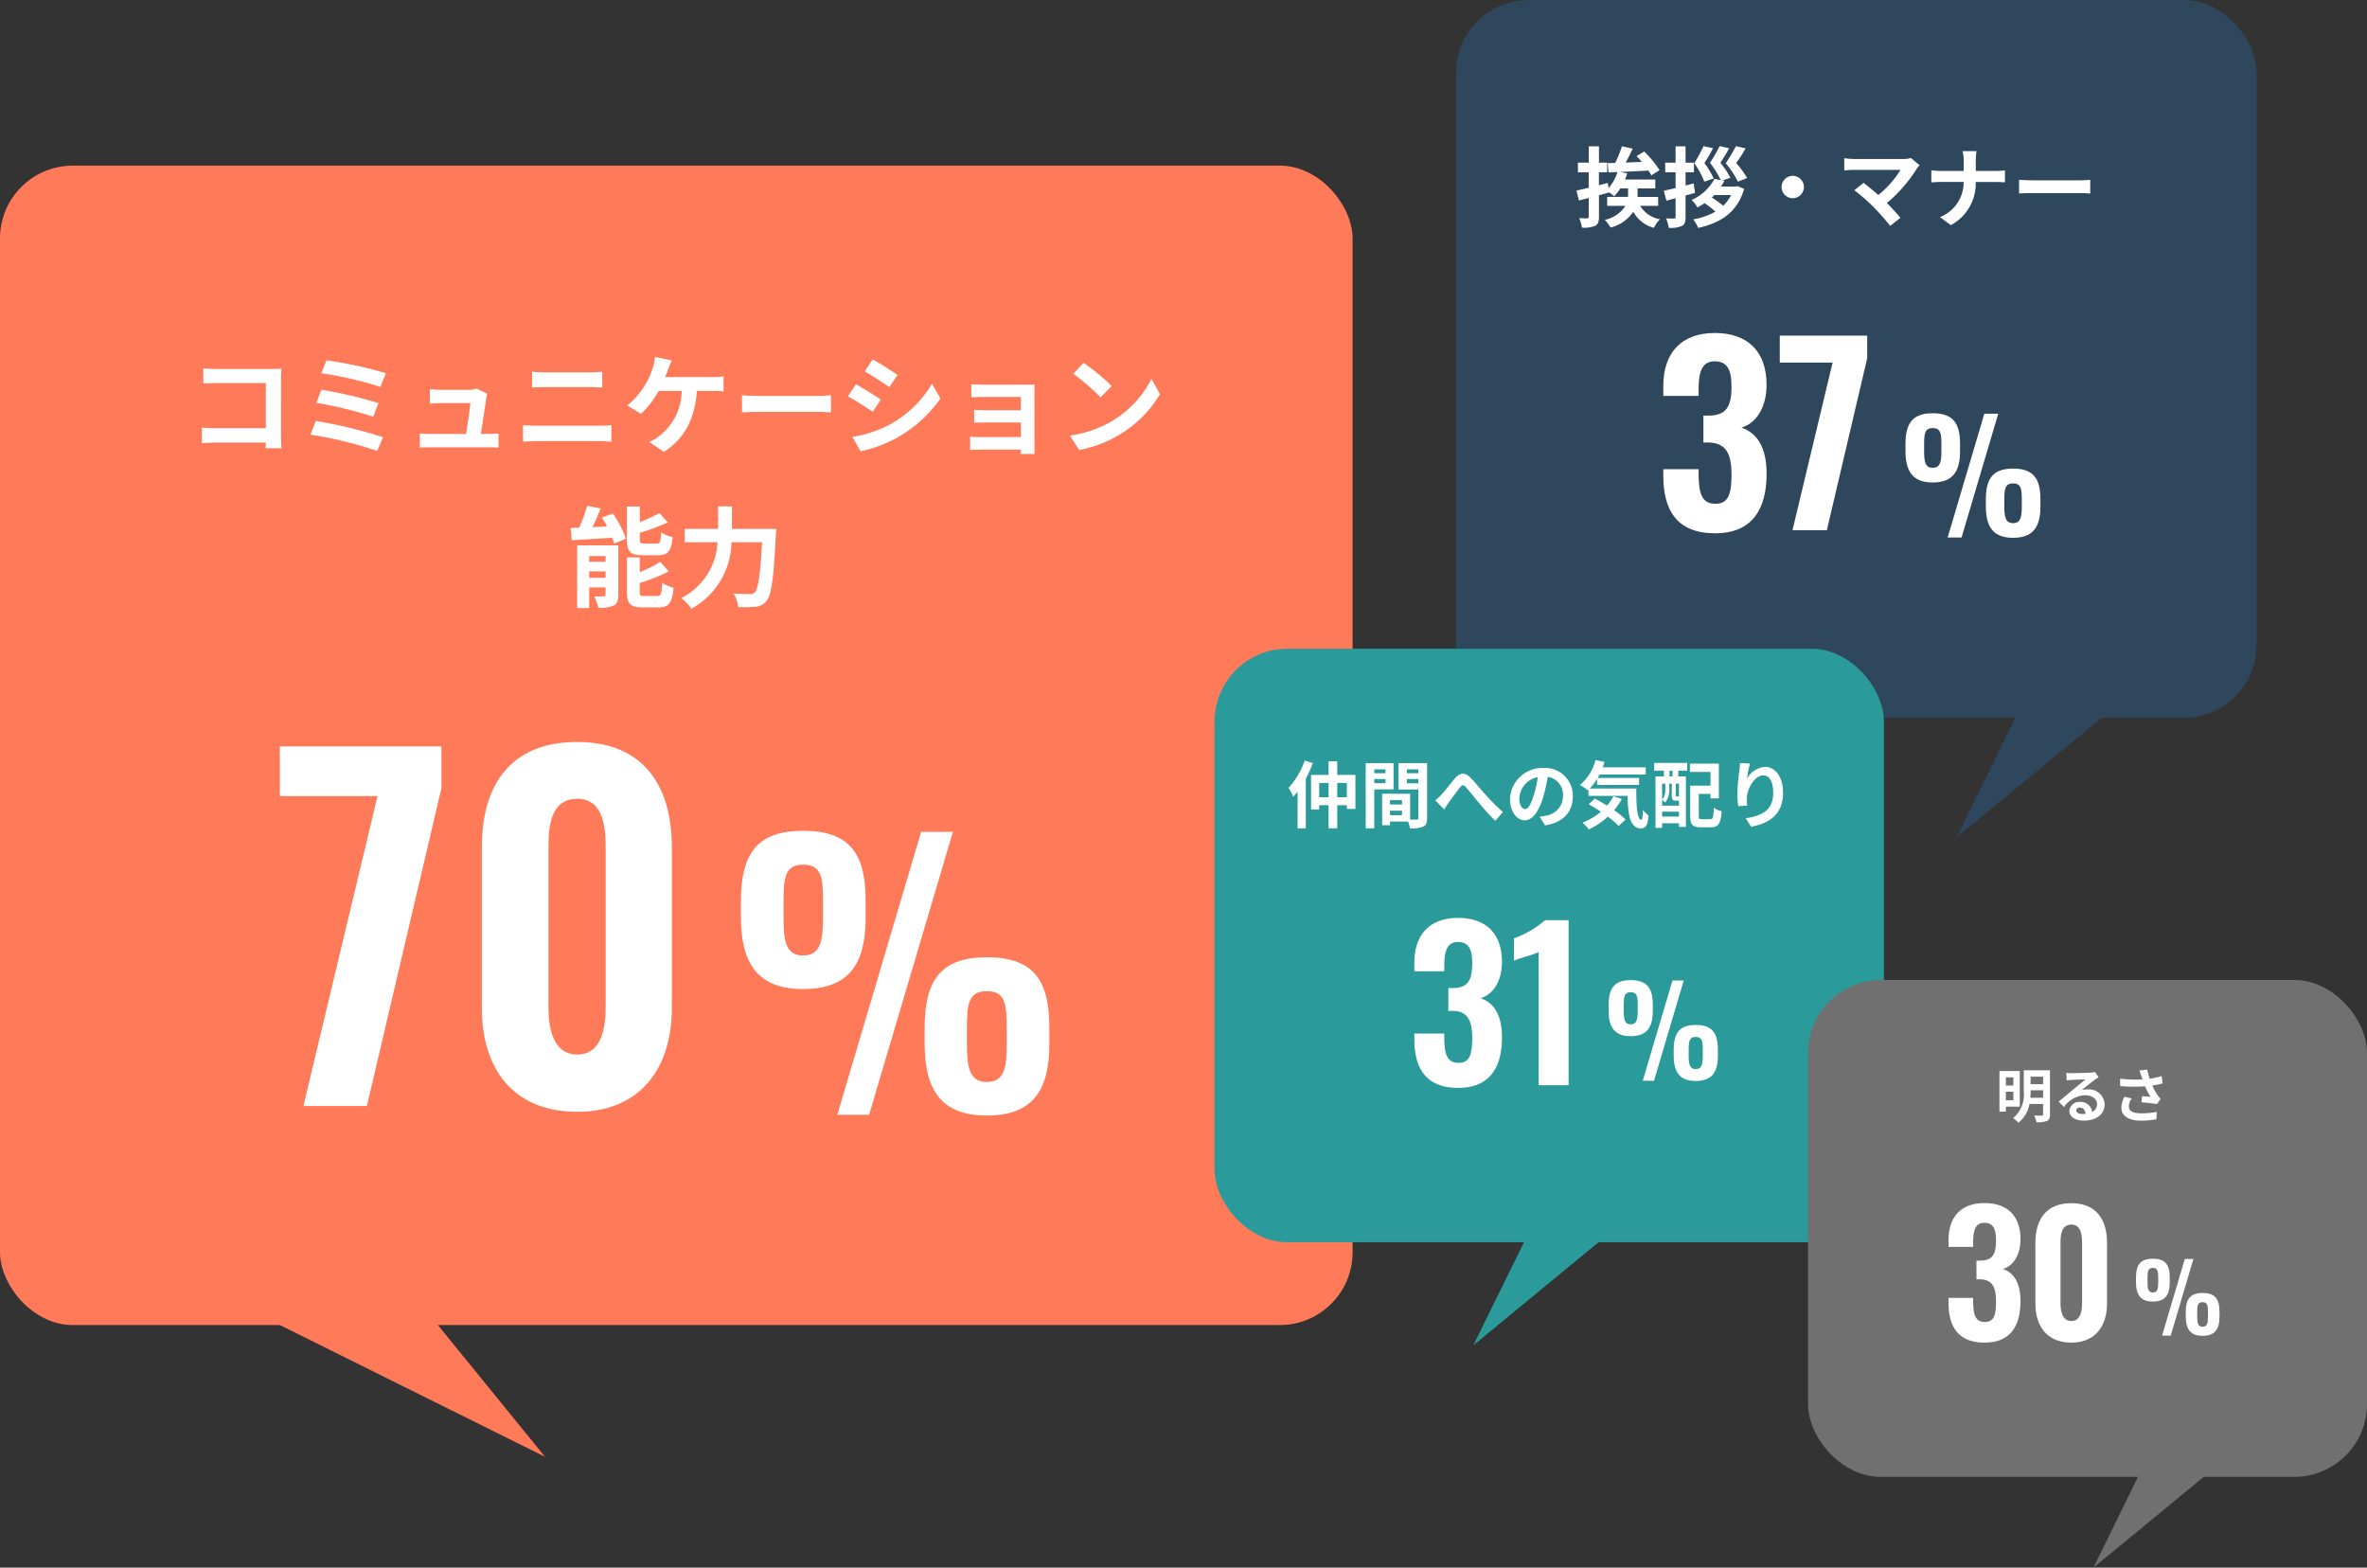 <svg xmlns="http://www.w3.org/2000/svg" width="325.256" height="215.402" viewBox="0 0 325.256 215.402">
  <rect x="0" y="0" width="325.256" height="215.402" fill="#333333" stroke="none"/>
  <g id="グループ_7679" data-name="グループ 7679" transform="translate(8611.128 -788)">
    <rect id="長方形_5472" data-name="長方形 5472" width="185.861" height="159.309" rx="10" transform="translate(-8611.128 810.759)" fill="#ff7a59"/>
    <path id="パス_12662" data-name="パス 12662" d="M-64.995-10.65v2.085c.42-.03,1.23-.06,1.86-.06H-56.4v6.21h-6.915c-.675,0-1.35-.045-1.875-.09V-.36c.5-.045,1.35-.09,1.935-.09h6.84c0,.285,0,.54-.015.78h2.175c-.03-.45-.06-1.245-.06-1.77V-9.21c0-.435.03-1.035.045-1.38-.255.015-.885.03-1.32.03h-7.56C-63.66-10.56-64.44-10.59-64.995-10.65Zm16.92-1.1-.705,1.77A51.459,51.459,0,0,1-40.665-8.1l.765-1.875A54.778,54.778,0,0,0-48.075-11.745Zm-.69,4.035-.69,1.815A52.151,52.151,0,0,1-41.655-4l.735-1.875A61.836,61.836,0,0,0-48.765-7.71Zm-.765,4.29-.75,1.89A53.515,53.515,0,0,1-41.115.7l.825-1.875A64.1,64.1,0,0,0-49.53-3.42Zm23.565-3.735-1.455-.7a3.4,3.4,0,0,1-1.11.165h-3.84c-.4,0-1.1-.045-1.485-.09V-5.8c.435-.03,1.02-.075,1.5-.075h4.05c-.045.84-.375,2.97-.585,4.245h-4.86a14.41,14.41,0,0,1-1.485-.075V.24C-34.665.21-34.29.2-33.75.2h7.89c.405,0,1.14.03,1.44.045V-1.695c-.39.045-1.08.06-1.47.06h-.96c.225-1.425.615-4,.735-4.89A4.181,4.181,0,0,1-25.965-7.155Zm6.165-3.03V-8.01c.51-.03,1.2-.06,1.77-.06h6.195c.525,0,1.23.045,1.665.06v-2.175c-.42.045-1.065.09-1.665.09h-6.21C-18.555-10.095-19.26-10.125-19.8-10.185ZM-21.06-2.85V-.555c.555-.045,1.29-.09,1.875-.09h8.61a16.294,16.294,0,0,1,1.65.09V-2.85a15.2,15.2,0,0,1-1.65.09h-8.61C-19.77-2.76-20.475-2.805-21.06-2.85ZM-.615-11.745-2.94-12.21a5.9,5.9,0,0,1-.315,1.545,9.427,9.427,0,0,1-.87,2.04,11.487,11.487,0,0,1-2.6,3.09l1.875,1.14a12.35,12.35,0,0,0,2.43-3.15H.75a7.992,7.992,0,0,1-3.06,6.18A5.4,5.4,0,0,1-3.735-.54L-1.71.825c2.715-1.71,4.275-4.4,4.545-8.37h2.1a15.505,15.505,0,0,1,1.56.06V-9.54a9.836,9.836,0,0,1-1.56.1H-1.53c.165-.39.3-.78.42-1.1S-.795-11.37-.615-11.745Zm9.645,4.8V-4.59c.555-.045,1.56-.075,2.415-.075H19.5c.63,0,1.395.06,1.755.075V-6.945c-.39.03-1.05.09-1.755.09H11.445C10.665-6.855,9.57-6.9,9.03-6.945ZM26.985-11.88,25.89-10.23c.99.555,2.55,1.575,3.39,2.16L30.4-9.735C29.625-10.275,27.975-11.34,26.985-11.88ZM24.195-1.23,25.32.75a18.252,18.252,0,0,0,5.01-1.86A18.112,18.112,0,0,0,36.3-6.495l-1.155-2.04A15.291,15.291,0,0,1,29.31-2.91,16.253,16.253,0,0,1,24.195-1.23Zm.48-7.23L23.58-6.8c1.005.525,2.565,1.545,3.42,2.13l1.095-1.68C27.33-6.885,25.68-7.92,24.675-8.46Zm15.87-.015V-6.66c.36-.03,1.305-.06,1.86-.06h4.95V-4.9H42.57c-.57,0-1.245-.015-1.635-.045v1.77c.345-.015,1.065-.03,1.635-.03h4.785v2h-5.67a12.871,12.871,0,0,1-1.305-.06V.57c.255-.015.87-.045,1.29-.045h5.685c0,.225,0,.465-.015.6h1.89c0-.27-.015-.78-.015-1.02v-7.53c0-.315,0-.81.015-1-.24.015-.8.03-1.155.03H42.4C41.85-8.4,40.935-8.43,40.545-8.475ZM55.965-11.4l-1.41,1.5a31.189,31.189,0,0,1,3.75,3.24l1.53-1.56A30.3,30.3,0,0,0,55.965-11.4ZM54.09-1.41,55.35.57a16.245,16.245,0,0,0,5.565-2.115,15.95,15.95,0,0,0,5.55-5.55L65.295-9.21a14.124,14.124,0,0,1-5.46,5.835A15.46,15.46,0,0,1,54.09-1.41ZM-2.535,15.03c1.38,0,1.845-.555,2.04-2.475A4.931,4.931,0,0,1-2.07,11.9c-.06,1.305-.165,1.53-.645,1.53H-4.35c-.57,0-.66-.06-.66-.6V11.94a28.244,28.244,0,0,0,3.84-1.41L-2.31,9.24a23.37,23.37,0,0,1-2.7,1.245V8.34H-6.78v4.515c0,1.65.42,2.175,2.175,2.175Zm-9.435,3.105V17.25h2.25v.885Zm2.25-2.985v.78h-2.25v-.78Zm1.755-1.47H-13.62v8.61h1.65V19.455h2.25v1c0,.18-.06.225-.24.225a12.461,12.461,0,0,1-1.32,0,7.321,7.321,0,0,1,.57,1.575,4.446,4.446,0,0,0,2.1-.3c.5-.255.645-.69.645-1.47Zm-2.25-3.825c.24.39.48.81.7,1.23l-1.995.09c.375-.8.78-1.7,1.125-2.565l-1.86-.375a23.7,23.7,0,0,1-1.1,3.015c-.42.015-.81.03-1.17.03l.15,1.695c1.53-.09,3.57-.21,5.55-.345a5.54,5.54,0,0,1,.27.8l1.635-.66A14.315,14.315,0,0,0-8.715,9.3Zm5.88,10.785c-.585,0-.69-.075-.69-.6v-1.2a22.741,22.741,0,0,0,4-1.59L-2.2,15.945a16.989,16.989,0,0,1-2.82,1.41V15.33H-6.78v4.71c0,1.65.435,2.16,2.19,2.16h2.13c1.44,0,1.89-.585,2.085-2.7a5.553,5.553,0,0,1-1.56-.66c-.075,1.515-.18,1.8-.69,1.8ZM7.65,11.415V8.325h-1.9v3.09H1.155v1.83H5.67a9.147,9.147,0,0,1-4.98,7.68,7.114,7.114,0,0,1,1.4,1.455,10.661,10.661,0,0,0,5.5-9.135h4.2c-.24,4.455-.54,6.42-.99,6.885a.886.886,0,0,1-.705.24c-.39,0-1.275,0-2.22-.075A4.144,4.144,0,0,1,8.49,22.14a15.256,15.256,0,0,0,2.4-.03,2.022,2.022,0,0,0,1.53-.84c.66-.78.96-3.03,1.26-9,.03-.24.045-.855.045-.855Z" transform="translate(-8518.198 849.258)" fill="#fff"/>
    <path id="パス_12661" data-name="パス 12661" d="M-24.766,0h8.723L-5.8-43.676V-49.41H-28v6.832h13.42ZM12.871.793c8.6,0,12.993-5.917,12.993-14.274V-35.563c0-8.6-4.026-14.457-12.993-14.457C3.782-50.02-.244-44.225-.244-35.563v22.082C-.244-5.063,4.087.793,12.871.793Zm0-7.869c-3.416,0-3.965-3.782-3.965-6.588V-35.38c0-2.928.244-6.832,3.965-6.832,3.6,0,3.9,3.9,3.9,6.832v21.716C16.775-10.858,16.287-7.076,12.871-7.076Z" transform="translate(-8544.672 939.971)" fill="#fff"/>
    <path id="パス_12660" data-name="パス 12660" d="M-12.648-17.28c6.24,0,8.592-3.36,8.592-9.792v-2.4c0-6.528-2.3-9.552-8.592-9.552s-8.544,3.12-8.544,9.7v2.16C-21.192-20.736-18.84-17.28-12.648-17.28ZM-7.944,0h4.368L7.944-38.88H3.576Zm-4.7-21.888c-2.448,0-2.688-2.112-2.688-5.376V-29.28c0-3.264.192-5.088,2.688-5.088,2.544,0,2.736,1.776,2.736,5.088v1.968C-9.912-24.048-10.152-21.888-12.648-21.888ZM12.6.1c6.192,0,8.592-3.312,8.592-9.792v-2.352c0-6.576-2.3-9.6-8.592-9.6-6.336,0-8.544,3.168-8.544,9.7v2.16C4.056-3.312,6.408.1,12.6.1Zm0-4.608c-2.448,0-2.736-2.112-2.736-5.376v-1.968c0-3.312.192-5.136,2.736-5.136s2.736,1.776,2.736,5.136v1.968C15.336-6.624,15.1-4.512,12.6-4.512Z" transform="translate(-8488.126 941.177)" fill="#fff"/>
    <rect id="長方形_5473" data-name="長方形 5473" width="109.999" height="98.62" rx="10" transform="translate(-8411.043 788)" fill="#2f475c"/>
    <path id="パス_12651" data-name="パス 12651" d="M-24.492-1.98V-3.2h-2.844c.012-.132.012-.264.012-.4v-.768h2.436V-5.592h-4.164a7.064,7.064,0,0,0,.312-.84l-.96-.2c1.188-.048,2.556-.12,3.864-.192a5.548,5.548,0,0,1,.408.66l1.128-.72a14.491,14.491,0,0,0-2.112-2.556l-1.044.624c.228.24.48.516.708.8-.744.036-1.5.06-2.208.1.324-.6.672-1.284.972-1.92l-1.488-.324A15.016,15.016,0,0,1-30.4-7.872l-1.032.024.12,1.272c.372-.012.792-.024,1.236-.048a6.124,6.124,0,0,1-1.236,2.208l-.1-.708c-.408.108-.816.216-1.224.312V-6.588H-31.5v-1.32h-1.128v-2.244h-1.4v2.244H-35.52v1.32h1.488v2.124c-.624.156-1.212.288-1.692.384l.348,1.368,1.344-.348V-.492c0,.168-.06.216-.216.228s-.648,0-1.1-.024a5.56,5.56,0,0,1,.384,1.308A4.083,4.083,0,0,0-33.144.768c.4-.216.516-.564.516-1.272V-3.432c.468-.12.936-.252,1.392-.384v-.012c.264.18.54.4.7.528a6.484,6.484,0,0,0,.84-1.068h1.068v.744c0,.132,0,.276-.012.42H-31.5V-1.98h2.508A4.472,4.472,0,0,1-31.824-.048a5.519,5.519,0,0,1,.792,1.056,5.35,5.35,0,0,0,3.12-2.172A4.525,4.525,0,0,0-25.08,1.044a4.369,4.369,0,0,1,.84-1.176A3.964,3.964,0,0,1-26.964-1.98ZM-12.264-5.8A12.908,12.908,0,0,0-13.776-7.86a18.2,18.2,0,0,0,1.3-2.016l-1.332-.3a21.458,21.458,0,0,1-1.4,2.34A12.894,12.894,0,0,1-13.536-5.3Zm-4.6.06a12,12,0,0,0-1.272-2.112A21.956,21.956,0,0,0-16.956-9.9l-1.308-.276a20.187,20.187,0,0,1-1.26,2.34A11.928,11.928,0,0,1-18.156-5.3Zm-2.748.684-1.116.288V-6.588h1.152v-1.32h-1.152v-2.244H-22.1v2.244h-1.428v1.32H-22.1v2.172c-.6.144-1.164.264-1.62.36l.36,1.368,1.26-.336V-.456c0,.168-.048.228-.216.228s-.648,0-1.1-.024a5.313,5.313,0,0,1,.384,1.3A3.838,3.838,0,0,0-21.228.78c.384-.2.5-.552.5-1.236V-3.4l1.3-.36Zm5.136,1.6a5.1,5.1,0,0,1-1.08,1.464A14.386,14.386,0,0,0-17.124-3.12c.12-.108.228-.216.348-.336Zm.636-1.164h-2.016c.168-.264.324-.528.468-.8l-.252-.048,1.08-.372A12.947,12.947,0,0,0-15.948-7.9a20.333,20.333,0,0,0,1.212-1.992l-1.32-.288a17.852,17.852,0,0,1-1.32,2.292A12.871,12.871,0,0,1-15.888-5.52l-.876-.156A6.526,6.526,0,0,1-19.9-2.784a3.927,3.927,0,0,1,.8,1.032c.348-.192.684-.384.984-.588A14.229,14.229,0,0,1-16.62-1.188,9.238,9.238,0,0,1-19.68-.12,4.848,4.848,0,0,1-19,1.056c3.084-.684,5.388-2.136,6.324-5.364l-.912-.372ZM-6-6.1A1.547,1.547,0,0,0-7.536-4.56,1.547,1.547,0,0,0-6-3.024,1.547,1.547,0,0,0-4.464-4.56,1.547,1.547,0,0,0-6-6.1ZM11.436-7.56l-1.2-.984a3.876,3.876,0,0,1-1.116.132H2.46A11.522,11.522,0,0,1,1.08-8.52v1.68c.252-.024.9-.084,1.38-.084H8.808A13.318,13.318,0,0,1,5.76-3.468C5-4.128,4.212-4.776,3.732-5.136L2.46-4.116a25.526,25.526,0,0,1,2.64,2.3A31.27,31.27,0,0,1,7.392.78L8.8-.336C8.328-.9,7.62-1.68,6.936-2.364a19.993,19.993,0,0,0,4.092-4.692A4.184,4.184,0,0,1,11.436-7.56Zm6.06-.528v1.32h-3.12c-.48,0-.972-.048-1.332-.084V-5.2c.372-.024.852-.06,1.38-.06h3.06A5.124,5.124,0,0,1,14.232-.432L15.72.672a6.446,6.446,0,0,0,3.42-5.928h2.7c.48,0,1.068.036,1.32.048V-6.84c-.252.024-.756.072-1.308.072h-2.7V-8.076a9.256,9.256,0,0,1,.1-1.416H17.34A6,6,0,0,1,17.5-8.088ZM25.1-5.556v1.884c.444-.036,1.248-.06,1.932-.06H33.48c.5,0,1.116.048,1.4.06V-5.556c-.312.024-.84.072-1.4.072H27.036C26.412-5.484,25.536-5.52,25.1-5.556Z" transform="translate(-8358.782 818.26)" fill="#fff"/>
    <path id="パス_12652" data-name="パス 12652" d="M-6.88.429c5.148,0,7.1-3.333,7.1-8.184,0-3.762-1.419-5.643-3.465-6.336C-1.27-14.652.215-16.8.215-19.965c0-4.587-2.574-7.128-7.128-7.128-4.488,0-7.062,2.64-7.062,7.26v1.386h4.851v-1.122c.033-2.112.429-3.63,2.211-3.63,1.815,0,2.31,1.287,2.31,3.465,0,2.772-.726,3.96-3.1,3.993h-.759v3.7h.825c2.376.1,3.036,1.683,3.036,4.389,0,2.574-.363,4.026-2.211,4.026-1.815,0-2.277-1.32-2.31-3.927v-.825h-4.851v.924C-13.976-2.706-12.061.429-6.88.429ZM3.779,0H8.5l5.544-23.628v-3.1H2.03v3.7H9.29Z" transform="translate(-8368.594 860.847)" fill="#fff"/>
    <path id="パス_12653" data-name="パス 12653" d="M-5.533-7.56c2.73,0,3.759-1.47,3.759-4.284v-1.05c0-2.856-1.008-4.179-3.759-4.179s-3.738,1.365-3.738,4.242v.945C-9.271-9.072-8.242-7.56-5.533-7.56ZM-3.475,0h1.911l5.04-17.01H1.565ZM-5.533-9.576c-1.071,0-1.176-.924-1.176-2.352v-.882c0-1.428.084-2.226,1.176-2.226,1.113,0,1.2.777,1.2,2.226v.861C-4.336-10.521-4.441-9.576-5.533-9.576ZM5.512.042c2.709,0,3.759-1.449,3.759-4.284V-5.271c0-2.877-1.008-4.2-3.759-4.2-2.772,0-3.738,1.386-3.738,4.242v.945C1.775-1.449,2.8.042,5.512.042Zm0-2.016c-1.071,0-1.2-.924-1.2-2.352v-.861c0-1.449.084-2.247,1.2-2.247s1.2.777,1.2,2.247v.861C6.709-2.9,6.6-1.974,5.512-1.974Z" transform="translate(-8340.02 861.856)" fill="#fff"/>
    <rect id="長方形_5473-2" data-name="長方形 5473" width="91.982" height="81.551" rx="10" transform="translate(-8444.232 877.137)" fill="#2a9a9a"/>
    <path id="パス_12659" data-name="パス 12659" d="M-32.57-8.44A10.632,10.632,0,0,1-34.78-4.7a8.618,8.618,0,0,1,.64,1.24c.19-.22.39-.45.59-.71V.87h1.13V-5.94a18.678,18.678,0,0,0,.97-2.15ZM-28.1-3.4V-5.36h1.32V-3.4Zm-2.48,0V-5.36h1.29V-3.4Zm2.48-3.07V-8.34h-1.19v1.87H-31.7v4.76h1.12V-2.3h1.29V.87h1.19V-2.3h1.32v.51h1.18V-6.47Zm6.63-.76v.53h-1.54v-.53Zm-1.54,1.9V-5.9h1.54v.57Zm2.65.85V-8.09h-3.83V.87h1.18V-4.48Zm1.82-.83V-5.9h1.59v.59Zm1.59-1.92v.53h-1.59v-.53Zm-3.9,6.3v-.62h1.65v.62ZM-19.2-2.4h-1.65V-3h1.65Zm3.45-5.69h-3.92v3.63h2.72V-.55c0,.16-.06.22-.24.22-.13.01-.5.01-.89,0V-3.87l-3.36-.01v.01h-.49V.45h1.08V-.06h2.48a4.4,4.4,0,0,1,.26.93A4.321,4.321,0,0,0-16.28.64c.4-.19.53-.54.53-1.18Zm1.12,5.11,1.22,1.25c.17-.26.4-.62.63-.95.43-.57,1.14-1.56,1.54-2.06.29-.37.48-.42.83-.03.47.53,1.22,1.48,1.84,2.22S-7.09-.84-6.37-.16l1.03-1.2c-.95-.85-1.8-1.75-2.44-2.45-.59-.64-1.39-1.67-2.07-2.33-.73-.71-1.38-.64-2.08.15-.62.72-1.39,1.75-1.85,2.23A6.692,6.692,0,0,1-14.63-2.98Zm18.9-.54A3.808,3.808,0,0,0,.23-7.42,4.443,4.443,0,0,0-4.36-3.14c0,1.69.92,2.91,2.03,2.91C-1.24-.23-.38-1.47.22-3.49A20.223,20.223,0,0,0,.82-6.2a2.472,2.472,0,0,1,2.1,2.64A2.714,2.714,0,0,1,.64-.88a7.691,7.691,0,0,1-.93.16L.46.47C2.98.08,4.27-1.41,4.27-3.52Zm-7.35.25A3.148,3.148,0,0,1-.54-6.17a15.01,15.01,0,0,1-.53,2.42c-.41,1.35-.8,1.98-1.22,1.98C-2.68-1.77-3.08-2.26-3.08-3.27ZM9.85-3.54a6.542,6.542,0,0,1-.88,1.29c-.57-.36-1.15-.7-1.67-.97l-.85.78c.53.3,1.11.65,1.68,1.03A8.851,8.851,0,0,1,5.6.1a6.953,6.953,0,0,1,.88.93A11.194,11.194,0,0,0,9.09-.73,10.735,10.735,0,0,1,10.57.56l.95-.9A12.223,12.223,0,0,0,9.94-1.62,8.594,8.594,0,0,0,11-3.16ZM6.6-4.59A7.956,7.956,0,0,0,7.61-5.93v.84h5.77v-.96H7.68c.09-.15.18-.31.26-.47h6.35v-.99H8.38c.09-.24.17-.49.25-.74L7.39-8.51A6.572,6.572,0,0,1,5.26-5.09a9.8,9.8,0,0,1,1.08.75l.09-.08v.83h5.36c.06,2.56.35,4.47,1.81,4.47.77,0,.98-.53,1.07-1.78a4.816,4.816,0,0,1-.77-.74c-.02.81-.06,1.33-.21,1.34-.58,0-.71-1.89-.69-4.29ZM17.97-6.26h-.41v-.8h.41Zm.89,2.76a.218.218,0,0,1-.05-.04c-.02.03-.04.03-.13.03H18.5c-.07,0-.08-.01-.08-.14V-5.27h.44ZM16.54-.74v-.68h2.32v.68Zm.44-4.53v.78a2.037,2.037,0,0,1-.44,1.43V-5.27Zm1.79,2.34h.09v.69H16.54v-.79a2.526,2.526,0,0,1,.42.37,2.769,2.769,0,0,0,.57-1.82v-.79h.34v1.62c0,.59.13.72.56.72ZM15.44-7.06h1.35v.8H15.63V.81h.91V.18h2.32v.5h.95V-6.26H18.76v-.8h1.23V-8.11H15.45ZM22.03-.38c-.39,0-.45-.05-.45-.47V-3.86h1.61v.62h1.15V-8.02H20.36v1.15h2.83v1.88H20.4V-.84c0,1.23.35,1.57,1.46,1.57h1.39c1.03,0,1.35-.51,1.47-2.2a3.527,3.527,0,0,1-1.07-.47c-.06,1.32-.12,1.56-.5,1.56Zm6.58-7.65-1.37-.06a8.857,8.857,0,0,1-.08,1.05,26.312,26.312,0,0,0-.28,3.2,11.311,11.311,0,0,0,.13,1.67l1.23-.08a5.229,5.229,0,0,1-.05-1.06c.05-1.32,1.08-3.09,2.26-3.09.84,0,1.36.86,1.36,2.4,0,2.42-1.57,3.15-3.79,3.49L28.78.65c2.65-.48,4.38-1.83,4.38-4.66,0-2.2-1.08-3.56-2.47-3.56a3.087,3.087,0,0,0-2.48,1.62A16.305,16.305,0,0,1,28.61-8.03Z" transform="translate(-8399.275 900.942)" fill="#fff"/>
    <path id="パス_12657" data-name="パス 12657" d="M-5.306.364C-.938.364.714-2.464.714-6.58c0-3.192-1.2-4.788-2.94-5.376,1.68-.476,2.94-2.3,2.94-4.984,0-3.892-2.184-6.048-6.048-6.048-3.808,0-5.992,2.24-5.992,6.16v1.176H-7.21V-16.6c.028-1.792.364-3.08,1.876-3.08,1.54,0,1.96,1.092,1.96,2.94,0,2.352-.616,3.36-2.632,3.388H-6.65v3.136h.7c2.016.084,2.576,1.428,2.576,3.724,0,2.184-.308,3.416-1.876,3.416-1.54,0-1.932-1.12-1.96-3.332v-.7h-4.116v.784C-11.326-2.3-9.7.364-5.306.364ZM5.754,0H9.87V-22.68H6.65a13.456,13.456,0,0,1-4.284,2.492v3.08c.588-.308,2.8-.84,3.388-1.2Z" transform="translate(-8405.454 937.114)" fill="#fff"/>
    <path id="パス_12658" data-name="パス 12658" d="M-4.479-6.12c2.21,0,3.043-1.19,3.043-3.468v-.85c0-2.312-.816-3.383-3.043-3.383s-3.026,1.1-3.026,3.434v.765C-7.505-7.344-6.672-6.12-4.479-6.12ZM-2.813,0h1.547l4.08-13.77H1.267ZM-4.479-7.752c-.867,0-.952-.748-.952-1.9v-.714c0-1.156.068-1.8.952-1.8.9,0,.969.629.969,1.8v.7C-3.51-8.517-3.6-7.752-4.479-7.752ZM4.463.034c2.193,0,3.043-1.173,3.043-3.468v-.833c0-2.329-.816-3.4-3.043-3.4-2.244,0-3.026,1.122-3.026,3.434v.765C1.437-1.173,2.269.034,4.463.034Zm0-1.632c-.867,0-.969-.748-.969-1.9v-.7c0-1.173.068-1.819.969-1.819s.969.629.969,1.819v.7C5.431-2.346,5.347-1.6,4.463-1.6Z" transform="translate(-8382.577 936.497)" fill="#fff"/>
    <rect id="長方形_5473-3" data-name="長方形 5473" width="76.81" height="68.275" rx="10" transform="translate(-8362.682 922.654)" fill="#707070"/>
    <path id="パス_12656" data-name="パス 12656" d="M-9.52-5.48v1.128h-1.032V-5.48Zm-1.032,3.16V-3.5H-9.52V-2.32Zm1.912.864V-6.344h-2.792V-.768h.88v-.688Zm1.448-1.216a8.833,8.833,0,0,0,.04-.9V-3.7h1.72v1.024Zm1.76-2.9v1.024h-1.72V-5.576Zm.944-.88h-3.6v2.88A4.194,4.194,0,0,1-9.552.12,3.569,3.569,0,0,1-8.84.752,4.089,4.089,0,0,0-7.312-1.816h1.88V-.408c0,.136-.048.184-.192.184s-.624.016-1.056-.008a3.268,3.268,0,0,1,.336.92A3.579,3.579,0,0,0-4.9.512C-4.592.36-4.488.1-4.488-.4ZM-.88-.944c0-.2.192-.384.5-.384.432,0,.728.336.776.856a4.177,4.177,0,0,1-.464.024C-.552-.448-.88-.648-.88-.944ZM-2.24-6.1l.032,1.04c.184-.024.44-.048.656-.064.424-.024,1.528-.072,1.936-.08C-.008-4.856-.84-4.184-1.288-3.816c-.472.392-1.44,1.208-2.008,1.664l.728.752A3.724,3.724,0,0,1,.312-3.024c.944,0,1.664.488,1.664,1.208A1.159,1.159,0,0,1,1.312-.728,1.6,1.6,0,0,0-.392-2.1,1.34,1.34,0,0,0-1.824-.848c0,.8.84,1.312,1.952,1.312,1.936,0,2.9-1,2.9-2.264A2.169,2.169,0,0,0,.632-3.816a3.125,3.125,0,0,0-.76.088c.5-.4,1.344-1.1,1.776-1.408.184-.136.376-.248.56-.368l-.52-.712a3.5,3.5,0,0,1-.608.088c-.456.04-2.168.072-2.592.072A5.552,5.552,0,0,1-2.24-6.1Zm10.3.416c.048.136.1.3.16.488A16.747,16.747,0,0,1,5.144-5.3L5.16-4.28a21.453,21.453,0,0,0,3.416.032A10.512,10.512,0,0,0,9.328-2.8c-.248-.016-.776-.064-1.168-.1l-.08.848c.672.056,1.68.16,2.128.248l.5-.72a5.044,5.044,0,0,1-.432-.536,8.763,8.763,0,0,1-.712-1.3,10.64,10.64,0,0,0,1.424-.288l-.128-1.008a12.047,12.047,0,0,1-1.64.368A9.356,9.356,0,0,1,8.88-6.544L7.8-6.416C7.9-6.152,7.992-5.864,8.056-5.68Zm-1.312,3.1-1-.232A3.275,3.275,0,0,0,5.32-1.32C5.32-.168,6.352.464,7.984.472A11.286,11.286,0,0,0,10.136.28l.056-1.008a11.049,11.049,0,0,1-2.144.192c-1.1,0-1.7-.288-1.7-.96A1.927,1.927,0,0,1,6.744-2.576Z" transform="translate(-8324.946 941.511)" fill="#fff"/>
    <path id="パス_12654" data-name="パス 12654" d="M-6.152.3c3.588,0,4.945-2.323,4.945-5.7,0-2.622-.989-3.933-2.415-4.416,1.38-.391,2.415-1.886,2.415-4.094,0-3.2-1.794-4.968-4.968-4.968-3.128,0-4.922,1.84-4.922,5.06v.966h3.381v-.782c.023-1.472.3-2.53,1.541-2.53,1.265,0,1.61.9,1.61,2.415,0,1.932-.506,2.76-2.162,2.783h-.529V-8.4h.575c1.656.069,2.116,1.173,2.116,3.059,0,1.794-.253,2.806-1.541,2.806-1.265,0-1.587-.92-1.61-2.737v-.575H-11.1V-5.2C-11.1-1.886-9.763.3-6.152.3ZM5.785.3c3.243,0,4.9-2.231,4.9-5.382v-8.326c0-3.243-1.518-5.451-4.9-5.451C2.358-18.86.84-16.675.84-13.409v8.326C.84-1.909,2.473.3,5.785.3Zm0-2.967C4.5-2.668,4.29-4.094,4.29-5.152V-13.34c0-1.1.092-2.576,1.495-2.576,1.357,0,1.472,1.472,1.472,2.576v8.188C7.256-4.094,7.073-2.668,5.785-2.668Z" transform="translate(-8332.28 972.181)" fill="#fff"/>
    <path id="パス_12655" data-name="パス 12655" d="M-3.426-4.68c1.69,0,2.327-.91,2.327-2.652v-.65c0-1.768-.624-2.587-2.327-2.587S-5.74-9.724-5.74-7.943v.585C-5.74-5.616-5.1-4.68-3.426-4.68ZM-2.152,0H-.969l3.12-10.53H.969ZM-3.426-5.928c-.663,0-.728-.572-.728-1.456V-7.93c0-.884.052-1.378.728-1.378s.741.481.741,1.378V-7.4C-2.684-6.513-2.749-5.928-3.426-5.928ZM3.412.026c1.677,0,2.327-.9,2.327-2.652v-.637c0-1.781-.624-2.6-2.327-2.6S1.1-5.005,1.1-3.237v.585C1.1-.9,1.735.026,3.412.026Zm0-1.248c-.663,0-.741-.572-.741-1.456v-.533c0-.9.052-1.391.741-1.391s.741.481.741,1.391v.533C4.153-1.794,4.088-1.222,3.412-1.222Z" transform="translate(-8311.877 971.522)" fill="#fff"/>
    <path id="パス_12161" data-name="パス 12161" d="M-9302.215-648.566l42.855,21.294-20.289-24.944Z" transform="translate(723.124 1615.441)" fill="#ff7a59"/>
    <path id="パス_12162" data-name="パス 12162" d="M-9276.341-648.566l-25.874,21.294,12.249-24.944Z" transform="translate(893.542 1600.124)" fill="#2a9a9a"/>
    <path id="パス_12163" data-name="パス 12163" d="M-9274.953-648.371l-27.262,22.436,12.905-26.282Z" transform="translate(959.968 1528.964)" fill="#2f475c"/>
    <path id="パス_12164" data-name="パス 12164" d="M-9276.341-648.566l-25.874,21.294,12.249-24.944Z" transform="translate(978.751 1630.674)" fill="#707070"/>
  </g>
</svg>
